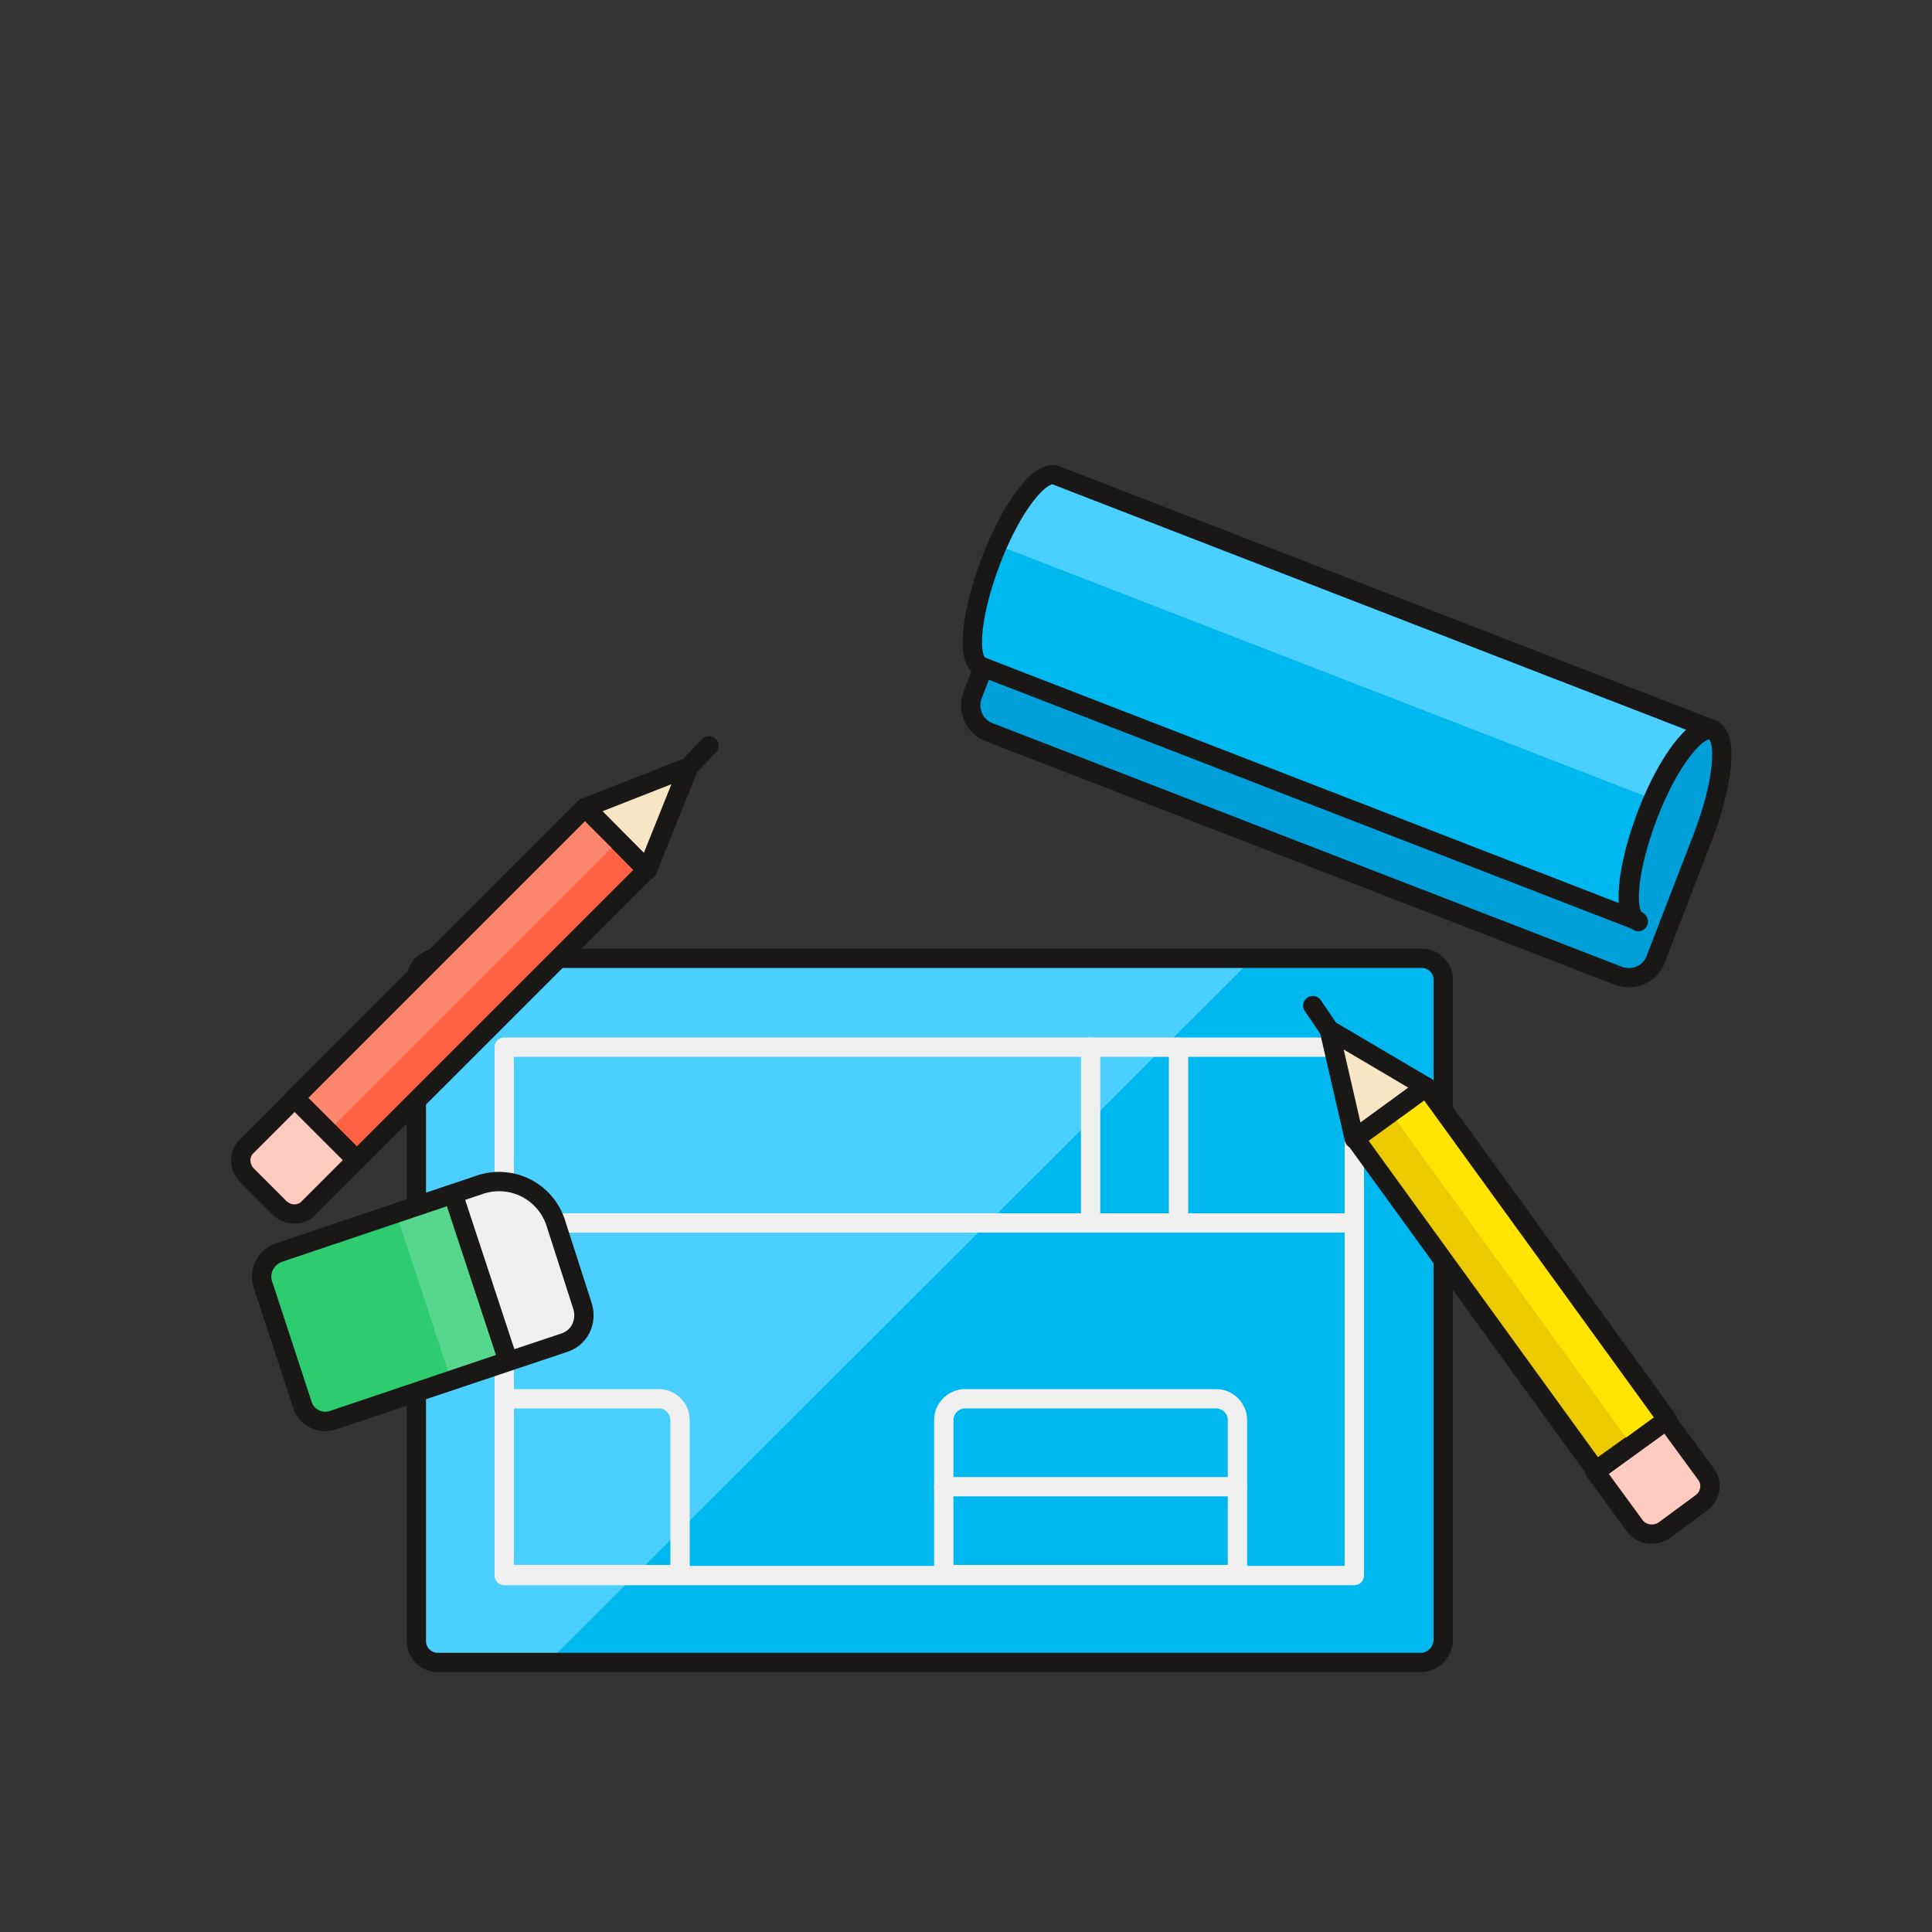 <svg xmlns="http://www.w3.org/2000/svg" viewBox="0 0 200 200" version="1"><rect x="0" y="0" width="200" height="200" fill="#333333" stroke="none"/><style>.a{fill:#00B8F0;}.b{fill:#4ACFFF;}.c{fill:none;stroke-linecap:round;stroke-linejoin:round;stroke-miterlimit:10;stroke-width:2;stroke:#191816;}.d{fill:none;stroke-linecap:round;stroke-linejoin:round;stroke-miterlimit:10;stroke-width:2;stroke:#F0F0F0;}.e{fill:#F7E5C6;stroke-linecap:round;stroke-linejoin:round;stroke-miterlimit:10;stroke-width:2;stroke:#191816;}.f{fill:#FFCABF;stroke-linecap:round;stroke-linejoin:round;stroke-miterlimit:10;stroke-width:2;stroke:#191816;}</style><path d="M147.1 172.1H45.3c-1.2 0-2.2-1-2.2-2.2v-68.5c0-1.2 1-2.2 2.2-2.2h101.9c1.2 0 2.2 1 2.2 2.2v68.5C149.3 171.1 148.3 172.1 147.1 172.1z" class="a"/><path d="M129.6 99.3H45.6c-1.4 0-2.5 1.1-2.5 2.5v67.8c0 1.4 1.1 2.5 2.5 2.5h11.1L129.6 99.3z" class="b"/><path d="M147.1 172.1H45.3c-1.2 0-2.2-1-2.2-2.2v-68.5c0-1.2 1-2.2 2.2-2.2h101.9c1.2 0 2.2 1 2.2 2.2v68.5C149.3 171.1 148.3 172.1 147.1 172.1z" class="c"/><rect x="52.2" y="108.4" width="88" height="54.7" class="d"/><path d="M68.2 144.8H52.2v18.2h18.2v-16C70.4 145.8 69.4 144.8 68.2 144.8z" class="d"/><path d="M125.9 144.8H99.9c-1.2 0-2.2 1-2.2 2.2v16h30.4v-16C128.1 145.8 127.1 144.8 125.9 144.8z" class="d"/><line x1="97.7" y1="153.9" x2="128.1" y2="153.9" class="d"/><line x1="52.2" y1="126.6" x2="140.2" y2="126.6" class="d"/><line x1="112.9" y1="108.4" x2="112.9" y2="126.6" class="d"/><line x1="122" y1="108.4" x2="122" y2="126.6" class="d"/><path d="M169.6 95.4c-1.6-0.6-1.1-5.5 1-11s5.1-9.4 6.7-8.8c1.6 0.6 1.1 5.5-1 11l-4.9 12.7c-0.6 1.6-2.4 2.3-3.9 1.7l-65.1-25.2c-1.6-0.6-2.3-2.4-1.7-3.9l8.8-22.6 67.9 26.3" fill="#009FD9"/><path d="M169.6 95.4c-1.6-0.6-1.1-5.5 1-11s5.1-9.4 6.7-8.8c1.6 0.6 1.1 5.5-1 11l-4.9 12.7c-0.6 1.6-2.4 2.3-3.9 1.7l-65.1-25.2c-1.6-0.6-2.3-2.4-1.7-3.9l8.8-22.6 67.9 26.3" class="c"/><path d="M177.2 75.5c-1.6-0.6-4.6 3.3-6.7 8.8s-2.6 10.4-1 11L101.6 69c-1.6-0.6-1.1-5.5 1-11 2.1-5.5 5.1-9.4 6.7-8.8L177.2 75.5z" class="a"/><path d="M109.3 49.2c-1.5-0.6-4.2 2.9-6.2 7.8 0.4-0.2 0.8-0.3 1.1-0.2l67.1 26c2-4.6 4.6-7.8 6-7.2L109.3 49.2z" class="b"/><path d="M177.2 75.5c-1.6-0.6-4.6 3.3-6.7 8.8s-2.6 10.4-1 11L101.6 69c-1.6-0.6-1.1-5.5 1-11 2.1-5.5 5.1-9.4 6.7-8.8L177.2 75.5z" class="c"/><rect x="44.2" y="80.6" transform="matrix(0.707 0.707 -0.707 0.707 86.293 -4.634)" width="9.1" height="42.5" fill="#FF6242"/><polygon points=" 71.3 79.4 60.6 83.6 67 90.1 " class="e"/><line x1="71.3" y1="79.4" x2="73.4" y2="77.2" class="c"/><path d="M28.9 125l-3.3-3.3c-0.9-0.9-0.9-2.3 0-3.1l4.9-4.9 6.4 6.4 -4.9 4.9C31.2 125.9 29.8 125.9 28.9 125z" class="f"/><rect x="44.8" y="79.2" transform="matrix(0.707 0.707 -0.707 0.707 84.81 -4.017)" width="4.9" height="42.5" fill="#FF866E"/><rect x="44.2" y="80.6" transform="matrix(0.707 0.707 -0.707 0.707 86.293 -4.634)" width="9.1" height="42.5" class="c"/><path d="M34.5 147c-0.6 0.2-1.3 0.2-1.9-0.1 -0.6-0.3-1.1-0.8-1.3-1.5l-4.1-12.5c-0.4-1.3 0.3-2.7 1.6-3.2l21-7.1c3.2-1 6.6 0.7 7.7 3.9l2.8 8.7c0.5 1.6-0.3 3.3-1.9 3.8L34.5 147z" style="fill:#F0F0F0;stroke-linecap:round;stroke-linejoin:round;stroke-miterlimit:10;stroke-width:2;stroke:#191816"/><path d="M46.9 123.6l5.7 17.3 -18.1 6.1c-0.6 0.2-1.3 0.2-1.9-0.1 -0.6-0.3-1.1-0.8-1.3-1.5l-4.1-12.5c-0.4-1.3 0.3-2.7 1.6-3.2L46.9 123.6z" fill="#2ECC71"/><polygon points="46.7 142.9 52.6 140.9 46.9 123.6 41 125.6 " fill="#57D68D"/><path d="M46.9 123.6l5.7 17.3 -18.1 6.1c-0.6 0.2-1.3 0.2-1.9-0.1 -0.6-0.3-1.1-0.8-1.3-1.5l-4.1-12.5c-0.4-1.3 0.3-2.7 1.6-3.2L46.9 123.6z" class="c"/><rect x="151.8" y="111.2" transform="matrix(0.81 -0.587 0.587 0.81 -47.946 116.905)" width="9.1" height="42.5" fill="#EBCB00"/><polygon points=" 137.6 106.6 140.2 117.9 147.6 112.5 " class="e"/><line x1="137.6" y1="106.6" x2="135.9" y2="104.1" class="c"/><path d="M176.1 155.6l-3.8 2.8c-1 0.7-2.4 0.5-3.1-0.5l-4.1-5.6 7.4-5.3 4.1 5.6C177.3 153.5 177.1 154.9 176.1 155.6z" class="f"/><rect x="155.9" y="109.8" transform="matrix(0.81 -0.587 0.587 0.81 -46.811 117.706)" width="4.6" height="42.5" fill="#FFE500"/><rect x="151.8" y="111.2" transform="matrix(0.81 -0.587 0.587 0.81 -47.946 116.905)" width="9.1" height="42.5" class="c"/></svg>
